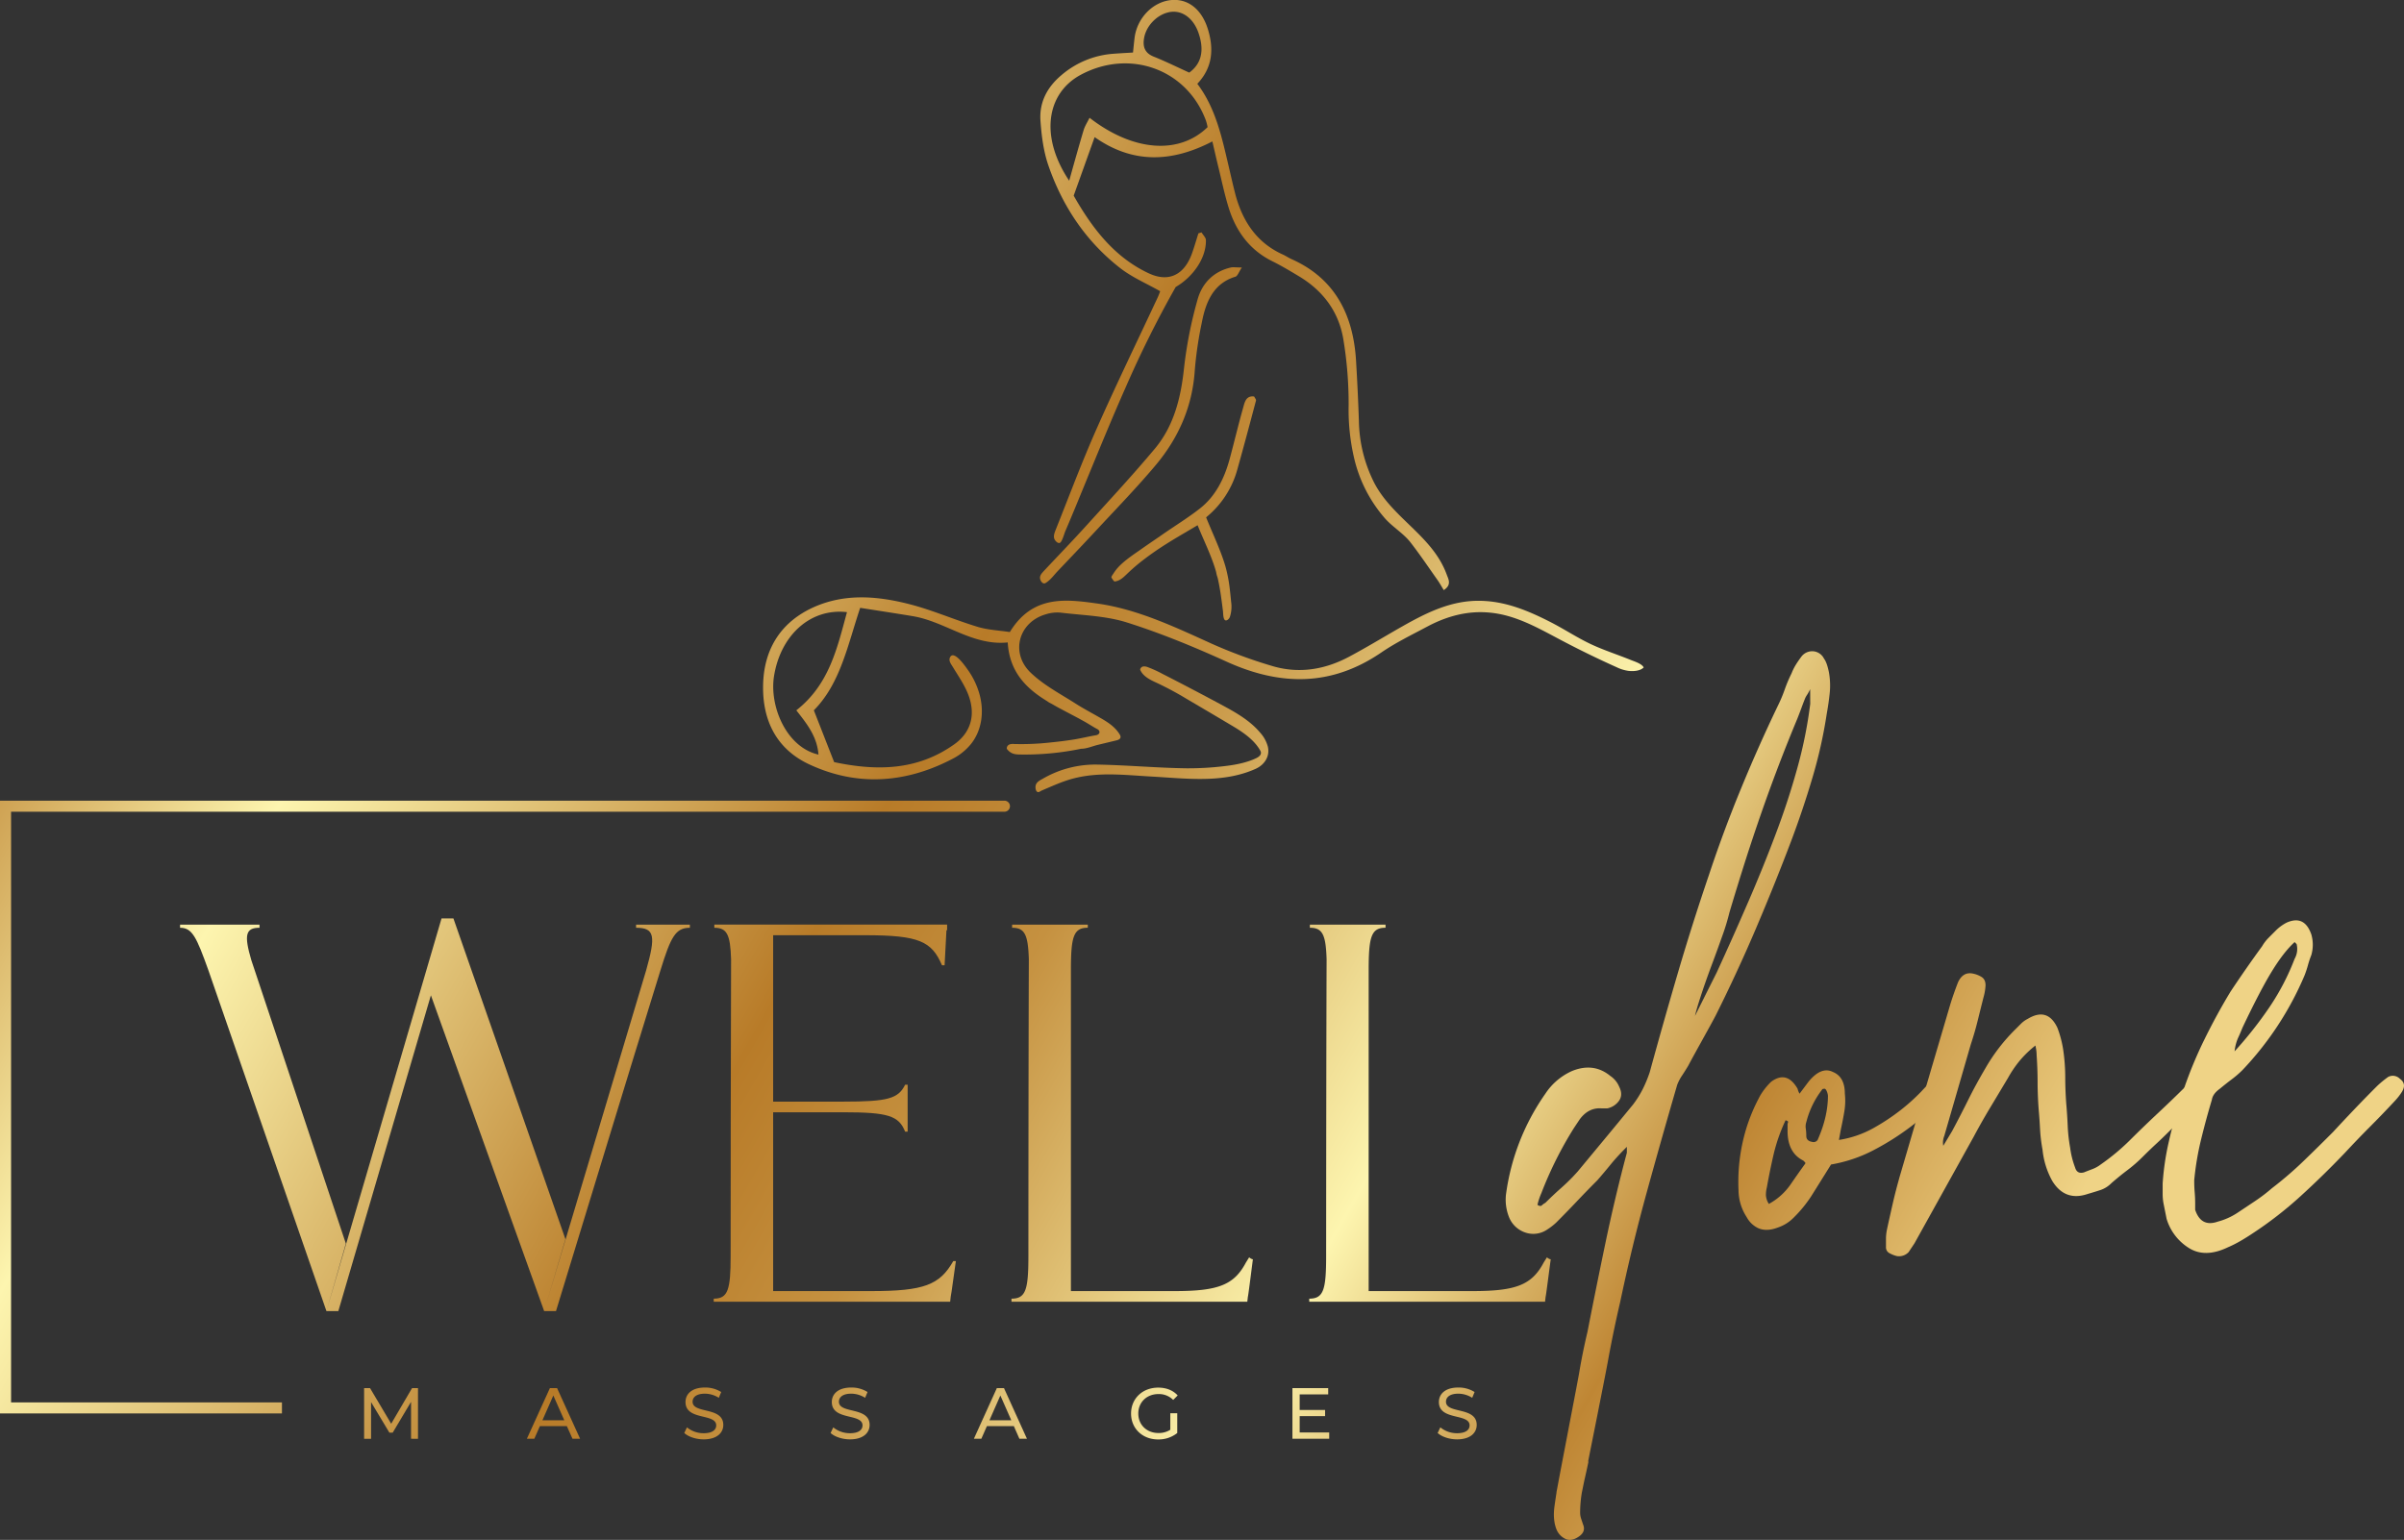 <svg xmlns="http://www.w3.org/2000/svg" xmlns:xlink="http://www.w3.org/1999/xlink" id="Warstwa_1" data-name="Warstwa 1" viewBox="0 0 1400.9 897.63"><rect x="0" y="0" width="1400.9" height="897.63" fill="#333333" stroke="none"/><defs><style>.cls-1{fill:url(#linear-gradient);}.cls-2{fill:url(#linear-gradient-2);}.cls-3{fill:url(#linear-gradient-3);}.cls-4{fill:url(#linear-gradient-4);}.cls-5{fill:url(#linear-gradient-5);}.cls-6{fill:url(#linear-gradient-6);}.cls-7{fill:url(#linear-gradient-7);}.cls-8{fill:url(#linear-gradient-8);}.cls-9{fill:url(#linear-gradient-9);}.cls-10{fill:url(#linear-gradient-10);}.cls-11{fill:url(#linear-gradient-11);}.cls-12{fill:url(#linear-gradient-12);}.cls-13{fill:url(#linear-gradient-13);}.cls-14{fill:url(#linear-gradient-14);}.cls-15{fill:url(#linear-gradient-15);}.cls-16{fill:url(#linear-gradient-16);}.cls-17{fill:url(#linear-gradient-17);}.cls-18{fill:url(#linear-gradient-18);}.cls-19{fill:url(#linear-gradient-19);}.cls-20{fill:url(#linear-gradient-20);}.cls-21{fill:url(#linear-gradient-21);}.cls-22{fill:url(#linear-gradient-22);}.cls-23{fill:url(#linear-gradient-23);}.cls-24{fill:url(#linear-gradient-24);}</style><linearGradient id="linear-gradient" x1="308.05" y1="906.4" x2="1578.31" y2="1633.23" gradientUnits="userSpaceOnUse"><stop offset="0" stop-color="#bf8634"></stop><stop offset="0.13" stop-color="#fdf5af"></stop><stop offset="0.34" stop-color="#b87b28"></stop><stop offset="0.42" stop-color="#c59140"></stop><stop offset="0.58" stop-color="#fdf5af"></stop><stop offset="0.7" stop-color="#bf8634"></stop><stop offset="0.83" stop-color="#efd386"></stop></linearGradient><linearGradient id="linear-gradient-2" x1="308.8" y1="905.1" x2="1579.05" y2="1631.93" xlink:href="#linear-gradient"></linearGradient><linearGradient id="linear-gradient-3" x1="251.23" y1="1005.71" x2="1521.48" y2="1732.54" xlink:href="#linear-gradient"></linearGradient><linearGradient id="linear-gradient-4" x1="298.71" y1="922.72" x2="1568.97" y2="1649.55" xlink:href="#linear-gradient"></linearGradient><linearGradient id="linear-gradient-5" x1="330.23" y1="867.65" x2="1600.48" y2="1594.48" xlink:href="#linear-gradient"></linearGradient><linearGradient id="linear-gradient-6" x1="373.02" y1="792.86" x2="1643.28" y2="1519.69" xlink:href="#linear-gradient"></linearGradient><linearGradient id="linear-gradient-7" x1="426.9" y1="698.69" x2="1697.16" y2="1425.52" xlink:href="#linear-gradient"></linearGradient><linearGradient id="linear-gradient-8" x1="435.38" y1="683.88" x2="1705.63" y2="1410.71" xlink:href="#linear-gradient"></linearGradient><linearGradient id="linear-gradient-9" x1="460.54" y1="639.9" x2="1730.8" y2="1366.73" xlink:href="#linear-gradient"></linearGradient><linearGradient id="linear-gradient-10" x1="196.34" y1="439.9" x2="1822.99" y2="1296.7" xlink:href="#linear-gradient"></linearGradient><linearGradient id="linear-gradient-11" x1="253.19" y1="1002.29" x2="1523.44" y2="1729.12" xlink:href="#linear-gradient"></linearGradient><linearGradient id="linear-gradient-12" x1="455.61" y1="648.52" x2="1725.86" y2="1375.35" xlink:href="#linear-gradient"></linearGradient><linearGradient id="linear-gradient-13" x1="551.9" y1="480.23" x2="1822.16" y2="1207.06" xlink:href="#linear-gradient"></linearGradient><linearGradient id="linear-gradient-14" x1="433.4" y1="687.34" x2="1703.65" y2="1414.17" xlink:href="#linear-gradient"></linearGradient><linearGradient id="linear-gradient-15" x1="516.41" y1="542.26" x2="1786.67" y2="1269.09" xlink:href="#linear-gradient"></linearGradient><linearGradient id="linear-gradient-16" x1="506.42" y1="559.72" x2="1776.67" y2="1286.55" xlink:href="#linear-gradient"></linearGradient><linearGradient id="linear-gradient-17" x1="160.11" y1="1164.96" x2="1430.36" y2="1891.79" xlink:href="#linear-gradient"></linearGradient><linearGradient id="linear-gradient-18" x1="181.8" y1="1127.04" x2="1452.06" y2="1853.87" xlink:href="#linear-gradient"></linearGradient><linearGradient id="linear-gradient-19" x1="205.1" y1="1086.33" x2="1475.35" y2="1813.16" xlink:href="#linear-gradient"></linearGradient><linearGradient id="linear-gradient-20" x1="226.13" y1="1049.57" x2="1496.39" y2="1776.4" xlink:href="#linear-gradient"></linearGradient><linearGradient id="linear-gradient-21" x1="246.05" y1="1014.76" x2="1516.31" y2="1741.59" xlink:href="#linear-gradient"></linearGradient><linearGradient id="linear-gradient-22" x1="270.37" y1="972.25" x2="1540.63" y2="1699.08" xlink:href="#linear-gradient"></linearGradient><linearGradient id="linear-gradient-23" x1="292.25" y1="934.03" x2="1562.5" y2="1660.86" xlink:href="#linear-gradient"></linearGradient><linearGradient id="linear-gradient-24" x1="313.39" y1="897.08" x2="1583.64" y2="1623.91" xlink:href="#linear-gradient"></linearGradient></defs><path class="cls-1" d="M1206.8,1420.25c0,.29-.09.55-.12.74A6.33,6.33,0,0,1,1206.8,1420.25Z" transform="translate(-299.55 -551.19)"></path><path class="cls-2" d="M1207.26,1417.88c-.18,1-.34,1.76-.46,2.37C1206.92,1419.48,1207.06,1418.69,1207.26,1417.88Z" transform="translate(-299.55 -551.19)"></path><path class="cls-3" d="M446,1110.87c-4.34-14.74-3.33-18.87,4.78-18.87v-1.82h-46.3V1092c7.1,0,9.58,5.46,16.52,24.8l68.78,198.66,11.31-39.37Zm110.85-24.32-67.07,228.91h6.93l53.94-184.09,13.12-44.82Zm6.92,0-13.12,44.82,66,184.09,12.4-41.93Zm106.45,3.63V1092c10.91,0,11.52,4.8,5.87,24.8l-59.46,198.66h6.92c20.32-66.19,40.4-132.63,60.88-198.66,6-19.45,8.76-24.8,17.14-24.8v-1.82Z" transform="translate(-299.55 -551.19)"></path><path class="cls-4" d="M855.07,1286.3c-7.92,13.88-17,17.49-47.76,17.49H750.09V1199.55h40.83c26.13,0,32.38,2,36.08,11.3h1.47v-27.34H827c-4,8.1-10,9.84-36.08,9.84H750.09v-97H804c31.19,0,38.52,3.61,44.47,17.51H850c.36-6.44.73-14,1.08-20.42h.39v-3.29H715.82V1092c7.38,0,9.31,4,9.76,18.42-.19,53.65-.26,132.26-.27,173,0,19.58-1.52,24.78-9.84,24.78V1310H853.25l.32-2.92c.19,0,2.67-19,3-20.77Z" transform="translate(-299.55 -551.19)"></path><path class="cls-5" d="M1029.32,1285.21a5.47,5.47,0,0,1-1.84-1.1l-1.82,2.91c-6.92,13.13-16,16.77-41.54,16.77H923.61v-187c0-19.58,1.5-24.8,9.84-24.8v-1.82h-44.1V1092c7.36,0,9.29,4,9.74,18.42-.19,53.65-.24,132.26-.26,173,0,19.58-1.53,24.78-9.85,24.78V1310H1026.4l.33-2.92c.19,0,2.65-20,2.94-21.86Z" transform="translate(-299.55 -551.19)"></path><path class="cls-6" d="M1202.83,1285.21a5.25,5.25,0,0,1-1.82-1.1l-1.82,2.91c-6.94,13.13-16,16.77-41.56,16.77h-60.51v-187c0-19.58,1.51-24.8,9.84-24.8v-1.82h-44.1V1092c7.37,0,9.3,4,9.75,18.42-.2,53.65-.25,132.26-.27,173,0,19.58-1.51,24.78-9.85,24.78V1310h137.42l.33-2.92c.19,0,2.67-20,3-21.86Z" transform="translate(-299.55 -551.19)"></path><path class="cls-7" d="M1365.34,943.13c-.77-3.82-1.72-6.51-2.87-8a7.69,7.69,0,0,0-6.31-4.3,7.88,7.88,0,0,0-6.89,3.15q-1.71,2.29-3.16,4.59a31.53,31.53,0,0,0-2.57,5.17,80.73,80.73,0,0,0-4,9.47,84.24,84.24,0,0,1-4,9.46Q1324,986.73,1314,1011.13c-.93,2.25-1.85,4.52-2.77,6.79s-1.69,4.28-2.53,6.44q-7.07,18.09-13.34,37-9.76,28.7-18.09,57.1t-16.34,57.66a73.44,73.44,0,0,1-4,9.75,59.16,59.16,0,0,1-5.74,9.18q-8,9.76-16.07,19.5T1219,1234a109.8,109.8,0,0,1-9.46,9.47q-4.87,4.3-9.46,8.89a7.9,7.9,0,0,0-2,1.43c-.58.58-1.43.49-2.59-.27a37,37,0,0,1,2.3-6.89,218.5,218.5,0,0,1,18.94-37.87l3.44-5.17c3.45-4.59,7.65-6.68,12.63-6.31h3.44a11.12,11.12,0,0,0,6.88-4.59c1.53-2.29,1.53-5,0-8a14.1,14.1,0,0,0-5.17-6.31q-9.75-8-22.36-2.86a36.31,36.31,0,0,0-15.49,13.2,132.65,132.65,0,0,0-23,59.09,27.61,27.61,0,0,0,1.72,12.63,15.49,15.49,0,0,0,9.47,9.17,14.28,14.28,0,0,0,12.91-1.72,35.15,35.15,0,0,0,5.17-4q6.3-6.3,12-12.33t12-12.34c2.67-3.06,5.24-6.12,7.74-9.19s5.27-6.1,8.33-9.18l1.14-1.14v3.44q-6.88,25.83-12.34,51.93t-10.61,52.49q-2.87,12.06-4.88,24.11c-.24,1.43-1.51,8.19-3.2,17-.4,2-.8,4.21-1.24,6.44-2.91,15.26-6.47,33.73-8,42-.05.26-.1.52-.14.76-.18,1-.34,1.76-.46,2.37,0,.29-.09.55-.12.74s0,.19,0,.26c-.39,2.48-.78,5-1.15,7.74q-1.15,8,1.15,13.77a10.52,10.52,0,0,0,5.73,5.73q3.45,1.14,7.45-1.72t2.31-6.88c-.39-1.16-.78-2.3-1.15-3.44a11,11,0,0,1-.58-3.45,70.52,70.52,0,0,1,1-11.75c.21-1,.67-3.26,1.3-6.38.9-3.88,1.74-7.78,2.56-11.67h-.22c1.67-8.41,3.72-18.58,5.6-28.08.44-2.21.85-4.35,1.27-6.44,2.31-11.61,4.17-21.18,4.61-23.63q3.17-17.5,7.18-34.71,6.88-32.7,15.49-64t17.79-62.83a28,28,0,0,1,2.87-5.44c1.14-1.72,2.28-3.54,3.44-5.46,2.66-5,5.35-9.84,8-14.64s5.36-9.64,8-14.62q9.66-19.32,18.3-38.8,2.65-6,5.22-12c.42-1,.82-1.93,1.22-2.9q10.22-24.1,19.44-48.45,6.89-18.35,12.33-36.73a275.92,275.92,0,0,0,8.33-37.29q1.13-6.3,1.72-12.06A43.46,43.46,0,0,0,1365.34,943.13Zm-10.9,18.36a258.14,258.14,0,0,1-7.17,36.14q-4.87,17.8-11.19,35-5.7,15.48-12,30.65c-1.7,4.14-3.46,8.28-5.23,12.39-.4.91-.8,1.85-1.21,2.77q-8.6,19.85-17.72,39.69l-3.45,6.87q-2.88,5.74-4.59,9.18t-4.59,9.19q.56-2.87,3.16-10.9t6-17.21q3.45-9.18,6.6-18.08a131.64,131.64,0,0,0,4.3-14.06q5-16.8,10.27-33.25,3.15-9.74,6.44-19.34c.53-1.61,1.1-3.2,1.65-4.79q9.75-28.1,21.23-55.65c.76-1.92,1.53-3.91,2.29-6s1.53-4.11,2.3-6a14.83,14.83,0,0,1,1.15-2c.38-.58,1-1.62,1.72-3.15Z" transform="translate(-299.55 -551.19)"></path><path class="cls-8" d="M1432.76,1179.81a6.32,6.32,0,0,0-6.61.86,46.61,46.61,0,0,0-4.12,3.74c-.9.92-1.93,2-3,3.16a112.74,112.74,0,0,1-11.77,10.61,124.42,124.42,0,0,1-16,10.61,60.19,60.19,0,0,1-20.1,6.89l1.16-6.31q1.14-5.17,2-10.34a37.6,37.6,0,0,0,.29-10.32q0-9.76-6.89-12.62-6.89-3.46-14.33,5.73l-5.17,6.89a9.76,9.76,0,0,1-1.15-2.87q-6.32-10.89-15.5-4a39.66,39.66,0,0,0-6.3,8c-.37.68-.72,1.35-1.08,2.05a104.67,104.67,0,0,0-6.44,15.26,106.82,106.82,0,0,0-5.1,37.78,29.11,29.11,0,0,0,4.59,15.49l.51.85a14.57,14.57,0,0,0,6.44,5.86q4.86,2.1,11.4-.4a23.16,23.16,0,0,0,9.18-5.74,74.87,74.87,0,0,0,10.32-12.62l5.75-9.18c1.9-3.06,3.82-6.12,5.73-9.19a83.47,83.47,0,0,0,24.69-8.31,153.33,153.33,0,0,0,20.64-12.91c1.38-1,2.72-2.06,4-3.09a95.21,95.21,0,0,0,10.94-10.12c3.82-4.2,6.32-7.45,7.46-9.74Q1436.49,1181.25,1432.76,1179.81Zm-81.19,49.64c-3.07,4.2-6,8.42-8.9,12.62a36.39,36.39,0,0,1-12.34,10.9,10.4,10.4,0,0,1-1.72-5.17,19.5,19.5,0,0,1,.58-4.59c1.14-6.5,2.5-13,4-19.51a100.61,100.61,0,0,1,6.89-19.5q1.73.58,1.44,1.14a3.92,3.92,0,0,0-.29,1.72v3.45q0,12.63,9.17,17.21l1.16,1.15Zm7.46-14.35a2.8,2.8,0,0,1-3.45,1.72c-2.28-.37-3.44-1.53-3.44-3.44a30.5,30.5,0,0,0-.29-4.3,7.89,7.89,0,0,1,.29-3.74,51.55,51.55,0,0,1,9.17-18.93c0-.37.58-.57,1.73-.57l.58.57a9.09,9.09,0,0,1,1.14,3.44Q1364.76,1201.91,1359,1215.1Z" transform="translate(-299.55 -551.19)"></path><path class="cls-9" d="M1585.66,1180.09c-1.92-1.9-4-2.09-6.32-.56a35.62,35.62,0,0,0-5.15,4l-1.83,1.82q-7.23,7.17-15.11,14.54-8.88,8.31-16.92,16.34A127.46,127.46,0,0,1,1523.7,1230a18.75,18.75,0,0,1-4.59,2.59q-2.29.86-5.17,2c-2.67.76-4.4-.19-5.17-2.88a49.49,49.49,0,0,1-2.86-11.46,94.22,94.22,0,0,1-1.44-12.92q-.29-6.58-.85-12.91-.58-8-.58-15.49a111.87,111.87,0,0,0-1.14-15.49,62.42,62.42,0,0,0-3.45-13.2q-5.75-12.06-17.21-5.17a15.46,15.46,0,0,0-4,2.88l-3.43,3.43a106,106,0,0,0-17.21,22.38q-5.74,9.77-10,18.37t-9.46,18.36l-5.17,8.6a10.26,10.26,0,0,1,.58-5.73L1448,1160q2.3-6.88,4-13.77t3.44-13.77a31.31,31.31,0,0,0,1.16-6.89c0-2.3-.77-3.91-2.3-4.88a15.58,15.58,0,0,0-5.17-2c-3.82-.76-6.7,1-8.6,5.17-1.92,5-3.44,9.37-4.59,13.2L1422,1184.41l-6.24,21.29-9.15,31.2c-1.51,5.36-2.87,10.53-4,15.49s-2.3,10.14-3.45,15.49a27.78,27.78,0,0,0-.58,5.17v5.17a3.75,3.75,0,0,0,2,3.44,16.87,16.87,0,0,0,4.3,1.71,7.67,7.67,0,0,0,6.89-2.29l3.44-5.17,34.43-62q4.59-8.62,9.76-17.22t10.32-17.21a66.08,66.08,0,0,1,6.6-9.76,61.57,61.57,0,0,1,9.35-9.08c.16.84.31,1.58.41,2.19a23.62,23.62,0,0,1,.29,3.45q.55,8,.56,15.49t.58,15.49c.37,4.22.66,8.23.85,12.06a92.57,92.57,0,0,0,1.44,12,46.92,46.92,0,0,0,5.74,18.36q7.44,12,20.66,7.47c2.66-.77,5.15-1.53,7.46-2.3a16.21,16.21,0,0,0,6.31-4q4.59-4,9.18-7.47a82.58,82.58,0,0,0,9.17-8c2.68-2.67,5.25-5.15,7.75-7.45s5.07-4.79,7.74-7.46c.44-.43.89-.89,1.34-1.32,2.32-2.3,4.83-4.72,7.57-7.29,3.23-3.06,7-6.69,11.17-10.9a11,11,0,0,0,2.59-5.45C1587.09,1183.07,1586.81,1181.25,1585.66,1180.09Z" transform="translate(-299.55 -551.19)"></path><path class="cls-10" d="M1698.11,1180.09a5.78,5.78,0,0,0-6.88-1.14,62.35,62.35,0,0,0-6.31,5.17q-6.33,6.3-12.91,13.19t-12.92,13.76q-8.6,8.63-17.21,16.94a212.11,212.11,0,0,1-18.35,15.78,98.23,98.23,0,0,1-9.76,7.46l-10.34,6.89a38.81,38.81,0,0,1-11.46,5.15q-9.77,3.45-13.21-6.87V1253c0-2.3-.09-4.59-.29-6.89s-.27-4.59-.27-6.88a165.55,165.55,0,0,1,4-23.81q2.88-11.76,6.31-23.24c.37-2.3,1.92-4.39,4.59-6.31q3.45-2.86,6.89-5.46a58,58,0,0,0,6.31-5.44,184.25,184.25,0,0,0,36.15-55.08,56.24,56.24,0,0,0,2-6,57.4,57.4,0,0,1,2-6,21.61,21.61,0,0,0,0-12q-4-11.48-14.35-6.9a25.2,25.2,0,0,0-6.31,4.59c-1.53,1.55-3,3-4.3,4.32a24.74,24.74,0,0,0-3.73,4.88q-4.59,6.3-9.18,12.89t-9.18,13.5q-8,13.2-15.2,27.82a244.27,244.27,0,0,0-11.86,28.5c-.17.43-.33.89-.47,1.34-2.63,7.73-4.85,15.21-6.7,22.49-.58,2.27-1.13,4.52-1.63,6.76a153.64,153.64,0,0,0-3.73,25v6a30.06,30.06,0,0,0,.58,6l1.72,8.6a30.3,30.3,0,0,0,12.91,16.94q9.45,6,22.66-.29a69,69,0,0,0,7.45-3.74c2.31-1.33,4.59-2.77,6.9-4.3a222,222,0,0,0,28.11-21.8q13.18-12,25.83-25.25c5-5.36,9.83-10.41,14.62-15.21s9.66-9.84,14.63-15.2a34.93,34.93,0,0,0,4-5.15C1701.17,1184.51,1700.78,1182,1698.11,1180.09Zm-94.39-23.81c1-2.09,1.82-4.1,2.59-6q10.32-21.78,17.22-33t13.18-16.93l1.16,1.15a11.71,11.71,0,0,1-1.16,8.61,139.3,139.3,0,0,1-14.62,28.12,228.88,228.88,0,0,1-20.37,25.81A27.15,27.15,0,0,1,1603.72,1156.28Z" transform="translate(-299.55 -551.19)"></path><path class="cls-11" d="M299.55,1017.92v357.2h164.3v-6.44H306V1024.36H884.87a3.22,3.22,0,0,0,3.22-3.22h0a3.22,3.22,0,0,0-3.22-3.22Z" transform="translate(-299.55 -551.19)"></path><path class="cls-12" d="M887.43,985.36a2.34,2.34,0,0,1,.62-.3,7.18,7.18,0,0,1,2.53-.17,154.65,154.65,0,0,0,22-1q6.36-.62,12.67-1.62c4.29-.68,8.51-1.74,12.79-2.47a3.2,3.2,0,0,0,1.55-.59c1.26-1,.58-2.43-.57-3-2-1.06-3.86-2.25-5.8-3.41-1.76-1.05-3.56-2-5.36-3-3.77-2-7.58-4-11.34-6l-2-1.12c-.81-.45-1.62-.92-2.43-1.39a10.4,10.4,0,0,1-2.3-1.36c-12.28-7.45-22-17.11-23-34.26-20.46,2.11-36.38-12.13-55.25-15.29-10-1.67-20-3.18-30.73-4.87-7.36,22-11.57,44.16-27,59.73,4,10.18,7.66,19.58,11.83,30.21,24.05,5.08,48.16,5.26,70.14-10.49,9.85-7.06,12.52-17.63,7.83-29.34-2.22-5.54-5.71-10.52-8.8-15.63-1-1.68-2.67-3.62-1.62-5.68,2.25-4.41,8.93,5.35,10.31,7.29a45.39,45.39,0,0,1,6.83,14.22c2.71,9.83,1.56,20.64-4.69,28.73a33.23,33.23,0,0,1-10.95,8.94c-27.07,14.18-55.42,16.4-83.59,3.25-18.8-8.78-27.42-25.35-26.85-46.67s11-36.67,29.62-45c18.22-8.1,37.14-6.44,55.67-1.69,13.43,3.45,26.33,9.16,39.65,13.19,6.13,1.86,12.7,2.11,18.82,3.06C901.23,898,920.46,900.39,939,903c23.58,3.33,45.2,13.7,66.92,23.53a282.07,282.07,0,0,0,34.81,12.83c15.54,4.7,30.75,2.26,45.07-5.39,10.52-5.61,20.74-11.87,31.13-17.76,14.16-8,28.48-15.12,45.25-14.8,14.92.27,28.16,5.88,41.18,12.54,7.78,4,15.15,8.88,23,12.61,7.61,3.6,15.66,6.15,23.46,9.32,2.07.84,6.54,2.18,7.57,4.39-2.12,2.1-6,2.29-8.75,2a22.63,22.63,0,0,1-7-2.14q-17.33-7.77-34.18-16.74c-12.44-6.6-24.72-13.46-38.87-15-13.22-1.48-25.55,1.8-37.23,8-9.12,4.87-18.49,9.4-27,15.24-29.17,19.88-58.9,19.38-90,5.27-19-8.63-38.37-16.62-58.15-22.87-12.35-3.9-25.76-4.15-38.73-5.74a22.09,22.09,0,0,0-8.53,1c-15.81,4.55-20.85,22.52-8.72,34.09,7.64,7.28,17.27,12.3,26.2,18,4.57,2.91,9.34,5.42,14,8.1,4.38,2.51,8.79,5.23,11.56,9.75a3.24,3.24,0,0,1,.55,1.38c.09,1.34-1.26,1.88-2.27,2.13l-11,2.65c-3.16.77-6.45,2.27-9.73,2.27A162,162,0,0,1,893.54,991c-3-.07-4.95-.54-7-2.94a1.16,1.16,0,0,1-.3-.54A2.36,2.36,0,0,1,887.43,985.36ZM763.6,965.25c19.19-15.07,23.76-36.15,29.52-57.23-21.45-2.46-38.76,13.6-42.53,37.39-2.75,17.38,7.12,41.36,25.91,45.65C775.74,980.51,769.68,973,763.6,965.25Z" transform="translate(-299.55 -551.19)"></path><path class="cls-13" d="M1140.88,895.19c-1.27-2.08-2.35-4.06-3.63-5.88-5.19-7.34-10.22-14.83-15.72-21.91-4.15-5.34-10.48-9-15-14.14a81.53,81.53,0,0,1-17.7-34.26,124,124,0,0,1-3.38-31.57,229.71,229.71,0,0,0-3-37.94c-2.65-16.83-12.21-29.09-26.22-37.42-5-3-10-6-15.26-8.6-12.92-6.4-21.06-17.15-25.42-31.17-2.36-7.61-4-15.47-5.89-23.24-1.18-4.78-2.25-9.58-3.62-15.43-23.59,12.26-46.35,13.16-68.6-2.51-4.07,11.39-7.92,22.14-12.21,34.12,10.59,18.65,23.63,36,44,45.38,11.52,5.3,20.55.73,25-11.88,1.34-3.8,2.47-7.69,3.69-11.54l1.81-.54c.89,1.49,2.51,3,2.55,4.46.28,10.19-7.26,21.37-17.61,27.37a632.62,632.62,0,0,0-29.08,58.34c-8.77,19.76-16.9,39.83-25.17,59.83-2.21,5.34-4.39,10.7-6.62,16-1.13,2.73-2.28,5.44-3.45,8.15-.57,1.33-1.9,6.36-3.23,6.84s-3-1.56-3.25-2.61c-.49-1.66.31-3.61.91-5.12,7.84-19.65,15.27-39.5,23.82-58.8C950,775.35,962.33,750,974.26,724.4c.57-1.22,1-2.5,1.38-3.44-8-4.55-16.32-8.05-23.29-13.48-19.7-15.34-33.58-35.74-41.92-60-2.8-8.15-3.94-17.16-4.56-25.88-.78-11,4.11-19.78,12.18-26.58a52.21,52.21,0,0,1,30.28-12.49c3.61-.28,7.22-.46,11.46-.72.35-3.22.59-5.89.92-8.54,1.42-11.55,10.65-21.05,21.4-22.05,9.69-.9,17.76,5.31,21.36,17.09,3.53,11.53,2.66,22.43-6.2,31.72,10.66,14.12,14.24,30.93,18.16,47.6,1.26,5.37,2.47,10.77,3.83,16.11,4.19,16.38,12.68,29,27.91,35.85,1.68.76,3.23,1.85,4.92,2.61,24.79,11,36,31.72,37.67,59.14q1.08,17.83,1.68,35.69a82.71,82.71,0,0,0,9.07,35.89c10.83,20.52,33.73,30.68,42,52.93C1143.5,888.69,1145.77,892,1140.88,895.19ZM1003.26,625.3a30.54,30.54,0,0,0-.92-3.69c-11.06-30.12-44.41-42.06-72.85-26.9-20.49,10.92-23.88,36.53-6.88,61.82,3-10.68,5.59-20.1,8.4-29.45.75-2.47,2.22-4.69,3.46-7.23C959.91,639.57,986.66,641.48,1003.26,625.3Zm-10.68-31.78c7.06-5.17,8.91-12.84,5.41-23.06-2.81-8.22-8.91-13-15.67-12.39-7.35.7-14.51,7.31-16,14.95-1,5.16.18,9,5.44,11.14C978.58,586.87,985.17,590.15,992.58,593.52Z" transform="translate(-299.55 -551.19)"></path><path class="cls-14" d="M965.73,939.69a5.31,5.31,0,0,1,2.71.42,70.18,70.18,0,0,1,8.43,3.84q17.19,8.77,34.21,17.92c8.27,4.45,16.71,9.12,22.87,16.46a19.77,19.77,0,0,1,4.42,8.08c1.35,5.86-2.15,10.71-7.1,12.94-19,8.56-40.35,5.63-60.39,4.52-15.44-.85-30.92-2.87-46.13,1.19-6.26,1.67-12.18,4.42-18.15,6.94-.74.31-1.54,1.15-2.38.87-1.33-.46-1.47-3.18-1-4.29.7-1.84,2.77-2.75,4.3-3.62a60.83,60.83,0,0,1,31.76-8.07c17.27.31,34.52,1.94,51.79,2.16a176.8,176.8,0,0,0,23-1.39c5.71-.68,12.37-2,17.62-4.57,1.68-.82,3.42-2.24,2.31-4.27-3.46-6.29-10.09-10.78-15.92-14.26q-13.35-7.95-26.75-15.81a189.68,189.68,0,0,0-16.94-9.16c-4-1.85-8.59-3.78-10.43-8A2.19,2.19,0,0,1,965.73,939.69Z" transform="translate(-299.55 -551.19)"></path><path class="cls-15" d="M908.06,891.28c-1.37,0-2.45-1.92-2.47-3.31,0-1.66,1.38-3,2.39-4.1,8.08-8.64,16.32-17.14,24.27-25.91,13.54-14.94,27.29-29.71,40.25-45.2,11.15-13.33,15.23-29.75,17.06-47.3a246.13,246.13,0,0,1,7.85-39.63c2.68-9.73,9.52-16.44,19.39-18.71,1.42-.32,3,0,6.42,0-1.79,2.66-2.5,5-3.74,5.36-12.75,3.88-17.22,14.53-19.57,26.66A220.79,220.79,0,0,0,995.8,767c-1.39,21.41-9.62,39.62-22.76,55.31-10.92,13-22.77,25.18-34.3,37.63Q931.23,868,923.62,876L916,884c-2.22,2.35-4.42,5.46-7.22,7.07A1.59,1.59,0,0,1,908.06,891.28Z" transform="translate(-299.55 -551.19)"></path><path class="cls-16" d="M1002.4,852.76c4.13,10.27,8.51,19.18,11.26,28.61a84.89,84.89,0,0,1,2.58,13.63c.28,2.32.51,4.64.73,7a19.47,19.47,0,0,1-.65,8.59,3.64,3.64,0,0,1-1.33,1.88c-2.82,1.83-2.57-3.48-2.78-5.14-.39-3-.76-6-1.2-9-.33-2.31-.71-4.6-1.16-6.89q-.35-1.75-.75-3.51a16.57,16.57,0,0,1-.85-3.25c-2.53-9.1-6.89-17.64-10.81-27.33-7.19,4.29-12.9,7.51-18.44,11.05a171,171,0,0,0-15.77,11.19c-2.55,2.08-5,4.28-7.38,6.58-2,1.94-4.06,3.74-6.88,4a9.88,9.88,0,0,1-1.76-2.37c-.05-.66.88-1.81,1.21-2.33A25.2,25.2,0,0,1,952,881c3.57-3.56,7.89-6.41,12-9.29,4.36-3.09,8.81-6.05,13.19-9.11,7.19-5,14.69-9.59,21.6-15,9.18-7.22,14.27-17.54,17.37-29,2.67-9.85,5-19.81,7.78-29.6.89-3.09,1.58-7.36,6.47-6.67.44.93,1.21,1.77,1.06,2.34-3.52,13.3-7.06,26.59-10.78,39.82A54.48,54.48,0,0,1,1002.4,852.76Z" transform="translate(-299.55 -551.19)"></path><path class="cls-17" d="M539.08,1389.88l0-21.52-10.68,17.94h-1.94l-10.68-17.81v21.39h-4.05v-29.53h3.46l12.32,20.76,12.16-20.76h3.46l0,29.53Z" transform="translate(-299.55 -551.19)"></path><path class="cls-18" d="M629.87,1382.5h-15.7l-3.25,7.38h-4.34L620,1360.35h4.18l13.42,29.53h-4.43Zm-1.48-3.38L622,1364.65l-6.37,14.47Z" transform="translate(-299.55 -551.19)"></path><path class="cls-19" d="M698.3,1386.51l1.56-3.29a15.22,15.22,0,0,0,9.75,3.42c5.1,0,7.3-2,7.3-4.56,0-7.22-17.89-2.66-17.89-13.63,0-4.56,3.54-8.44,11.31-8.44a17.35,17.35,0,0,1,9.49,2.62l-1.39,3.37a15.34,15.34,0,0,0-8.1-2.41c-5,0-7.18,2.11-7.18,4.69,0,7.21,17.89,2.7,17.89,13.54,0,4.52-3.63,8.4-11.43,8.4C705.09,1390.22,700.66,1388.7,698.3,1386.51Z" transform="translate(-299.55 -551.19)"></path><path class="cls-20" d="M783.57,1386.51l1.56-3.29a15.21,15.21,0,0,0,9.74,3.42c5.11,0,7.3-2,7.3-4.56,0-7.22-17.89-2.66-17.89-13.63,0-4.56,3.55-8.44,11.31-8.44a17.39,17.39,0,0,1,9.5,2.62l-1.4,3.37a15.29,15.29,0,0,0-8.1-2.41c-5,0-7.17,2.11-7.17,4.69,0,7.21,17.89,2.7,17.89,13.54,0,4.52-3.63,8.4-11.44,8.4C790.36,1390.22,785.93,1388.7,783.57,1386.51Z" transform="translate(-299.55 -551.19)"></path><path class="cls-21" d="M890.35,1382.5H874.66l-3.25,7.38h-4.35l13.38-29.53h4.17L898,1389.88H893.6Zm-1.47-3.38-6.38-14.47-6.37,14.47Z" transform="translate(-299.55 -551.19)"></path><path class="cls-22" d="M981.53,1375h4.05v11.52a17.47,17.47,0,0,1-11.18,3.75c-9.08,0-15.74-6.37-15.74-15.1s6.66-15.11,15.82-15.11c4.68,0,8.65,1.56,11.35,4.56l-2.62,2.61a11.7,11.7,0,0,0-8.56-3.42c-6.84,0-11.77,4.77-11.77,11.36s4.93,11.35,11.73,11.35a12.5,12.5,0,0,0,6.92-1.9Z" transform="translate(-299.55 -551.19)"></path><path class="cls-23" d="M1074.13,1386.21v3.67H1052.7v-29.53h20.84V1364h-16.62v9.07h14.81v3.59h-14.81v9.53Z" transform="translate(-299.55 -551.19)"></path><path class="cls-24" d="M1137.33,1386.51l1.56-3.29a15.24,15.24,0,0,0,9.75,3.42c5.11,0,7.3-2,7.3-4.56,0-7.22-17.89-2.66-17.89-13.63,0-4.56,3.54-8.44,11.31-8.44a17.33,17.33,0,0,1,9.49,2.62l-1.39,3.37a15.31,15.31,0,0,0-8.1-2.41c-5,0-7.18,2.11-7.18,4.69,0,7.21,17.9,2.7,17.9,13.54,0,4.52-3.63,8.4-11.44,8.4C1144.13,1390.22,1139.69,1388.7,1137.33,1386.51Z" transform="translate(-299.55 -551.19)"></path></svg>